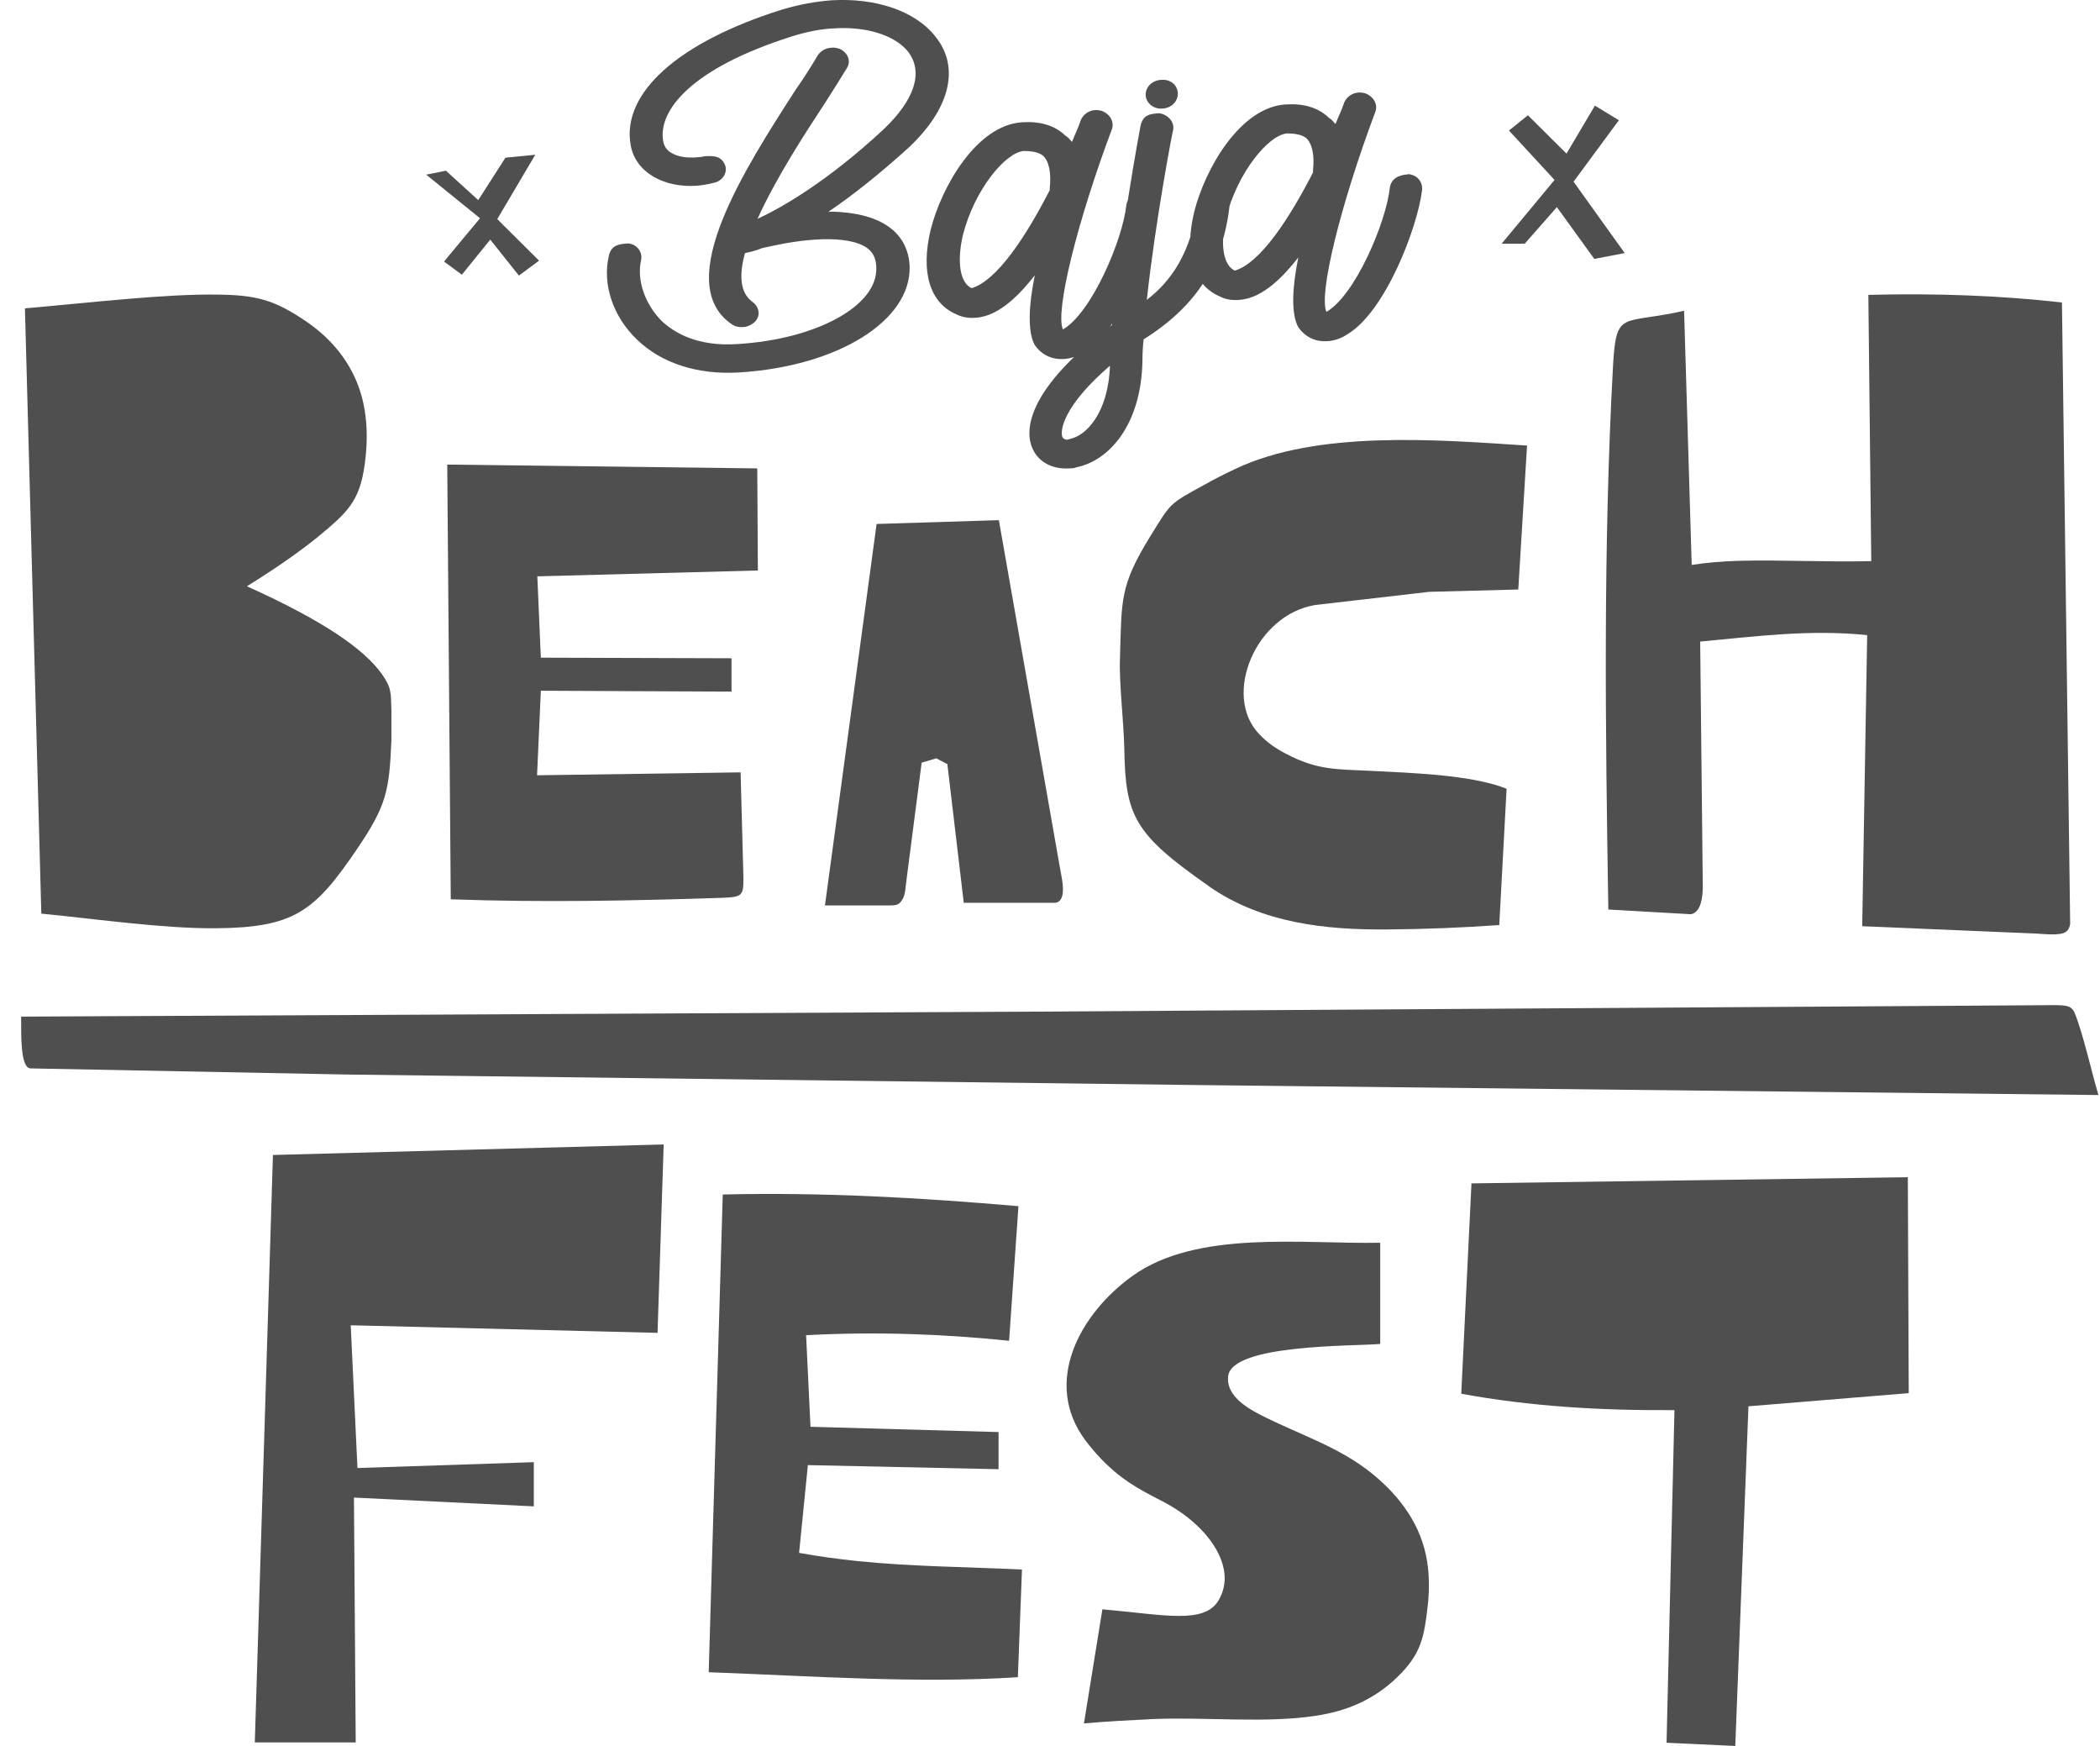 <svg width="77" height="64" viewBox="0 0 77 64" fill="none" xmlns="http://www.w3.org/2000/svg">
<g clip-path="url(#clip0_5454_7423)">
<path fill-rule="evenodd" clip-rule="evenodd" d="M0.914 11.303C3.37 11.089 6.072 10.767 8.013 10.799C9.386 10.821 10.04 10.981 11.198 11.764C11.992 12.3 12.592 12.965 12.978 13.77C13.407 14.66 13.547 15.732 13.375 17.008C13.193 18.381 12.732 18.788 11.659 19.678C10.93 20.268 10.04 20.88 9.053 21.491C11.863 22.756 13.332 23.786 13.986 24.686C14.362 25.212 14.33 25.394 14.351 26.016C14.351 26.392 14.351 26.778 14.351 27.142C14.276 29.008 14.158 29.544 13.107 31.099C11.531 33.426 10.78 34.005 7.895 34.027C5.976 34.038 3.692 33.705 1.515 33.491L0.914 11.303Z" fill="#4F4F4F"/>
<path fill-rule="evenodd" clip-rule="evenodd" d="M16.421 17.03L27.767 17.17L27.788 20.912L19.702 21.127L19.831 24.108L26.823 24.13V25.352L19.831 25.32L19.692 28.419L27.155 28.312L27.252 31.904C27.273 32.837 27.295 32.88 26.458 32.912C23.102 33.02 19.928 33.084 16.528 32.966L16.399 17.03H16.421Z" fill="#4F4F4F"/>
<path fill-rule="evenodd" clip-rule="evenodd" d="M30.244 33.223L32.142 19.207L36.625 19.067L38.845 31.7C38.898 32.022 39.027 32.515 38.952 32.826C38.909 32.987 38.834 33.073 38.694 33.094H35.338L34.737 28.011L34.33 27.797L33.794 27.957L33.225 32.354C33.204 32.537 33.193 32.794 33.097 32.955C32.957 33.212 32.818 33.18 32.582 33.191H30.233L30.244 33.223Z" fill="#4F4F4F"/>
<path fill-rule="evenodd" clip-rule="evenodd" d="M44.335 32.494C46.276 33.845 48.614 34.092 50.898 34.07C52.26 34.06 53.611 34.006 54.973 33.909L55.242 28.912C53.955 28.397 51.724 28.333 50.287 28.258C49.022 28.194 48.303 28.247 47.123 27.614C46.748 27.422 46.426 27.186 46.158 26.896C44.818 25.48 46.04 22.531 48.228 22.177L52.4 21.695L55.67 21.609L55.992 16.333C52.732 16.119 48.303 15.754 45.29 17.191C44.904 17.373 44.518 17.566 44.142 17.781C42.866 18.478 42.941 18.424 42.191 19.636C41.054 21.48 41.129 21.952 41.065 24.172C41.032 25.052 41.204 26.446 41.225 27.464C41.268 29.92 41.59 30.574 44.325 32.483" fill="#4F4F4F"/>
<path fill-rule="evenodd" clip-rule="evenodd" d="M61.75 11.399L62.029 20.708C62.576 20.622 63.144 20.579 63.723 20.558C65.332 20.515 66.972 20.611 68.613 20.568L68.506 10.809C70.962 10.745 73.332 10.831 75.605 11.088L75.906 33.877C75.884 34.005 75.83 34.102 75.755 34.155C75.541 34.316 74.908 34.23 74.629 34.22L68.281 33.952L68.463 23.281C66.34 23.067 64.442 23.324 62.34 23.517L62.436 32.579C62.415 33.179 62.254 33.469 61.997 33.512L58.972 33.34C58.865 26.724 58.779 20.096 59.144 13.415C59.262 11.324 59.466 11.914 61.761 11.389" fill="#4F4F4F"/>
<path fill-rule="evenodd" clip-rule="evenodd" d="M76.946 40.151C76.689 39.293 76.389 37.92 76.078 37.148C75.949 36.826 75.745 36.837 74.887 36.848L37.804 37.084L0.775 37.266C0.775 38.017 0.753 39.142 1.118 39.164L12.742 39.389L43.96 39.775L76.946 40.14V40.151Z" fill="#4F4F4F"/>
<path fill-rule="evenodd" clip-rule="evenodd" d="M10.008 42.338L24.335 41.952L24.11 48.858L12.86 48.58L13.107 53.813L19.573 53.598V55.218L12.978 54.896L13.043 63.872H9.343L10.008 42.338Z" fill="#4F4F4F"/>
<path fill-rule="evenodd" clip-rule="evenodd" d="M26.501 43.786C30.19 43.7 33.783 43.904 37.343 44.215L37 49.148C34.608 48.902 32.142 48.805 29.557 48.944L29.718 52.301L36.614 52.494V53.856L29.622 53.706L29.3 56.923C30.008 57.052 30.726 57.148 31.434 57.223C33.407 57.427 35.488 57.438 37.472 57.534L37.322 61.481C33.632 61.717 29.793 61.438 25.986 61.298L26.501 43.786Z" fill="#4F4F4F"/>
<path fill-rule="evenodd" clip-rule="evenodd" d="M53.933 43.379L69.954 43.153L69.987 51.068L64.11 51.55L63.627 64.001L61.107 63.883L61.397 51.69C58.694 51.711 56.067 51.55 53.579 51.089L53.954 43.379H53.933Z" fill="#4F4F4F"/>
<path fill-rule="evenodd" clip-rule="evenodd" d="M50.598 45.555C47.767 45.609 43.874 45.072 41.515 46.778C39.606 48.15 38.201 50.67 39.809 52.815C39.981 53.04 40.153 53.244 40.346 53.448C41.075 54.209 41.665 54.542 42.566 55.003C43.091 55.271 43.52 55.571 43.874 55.904C44.603 56.579 45.257 57.662 44.689 58.649C44.163 59.56 42.662 59.185 40.421 58.992L39.745 63.174C40.592 63.099 41.45 63.056 42.308 63.013C44.228 62.938 46.426 63.174 48.239 62.895C49.386 62.724 50.373 62.306 51.22 61.491C52.11 60.633 52.217 60.043 52.356 58.81C52.41 58.273 52.41 57.737 52.324 57.212C52.11 55.914 51.359 54.885 50.362 54.059C49.118 53.029 47.606 52.579 46.212 51.861C45.557 51.528 44.957 51.078 45.032 50.445C45.171 49.265 49.622 49.351 50.608 49.265V45.555H50.598Z" fill="#4F4F4F"/>
<path d="M41.965 7.035C41.621 7.057 41.353 7.186 41.3 7.518C41.16 8.805 40.023 11.475 38.973 12.076C38.683 11.411 39.498 8.129 40.764 4.751C40.871 4.483 40.71 4.183 40.399 4.065C40.324 4.043 40.249 4.033 40.174 4.033C39.927 4.043 39.712 4.194 39.627 4.408C39.541 4.676 39.412 4.934 39.305 5.202C39.23 5.116 39.166 5.03 39.069 4.976C38.683 4.601 38.147 4.44 37.493 4.483H37.471C35.809 4.59 34.522 6.842 34.125 8.419C33.75 9.974 34.093 11.1 35.058 11.518C35.294 11.636 35.53 11.668 35.777 11.647C36.678 11.593 37.471 10.692 37.943 10.092C37.718 11.185 37.675 12.14 37.932 12.633C38.179 12.998 38.554 13.191 39.016 13.159C39.209 13.148 39.477 13.084 39.734 12.912C41.139 12.086 42.318 8.987 42.479 7.625C42.511 7.314 42.297 7.068 41.954 7.035M38.501 6.95C37.621 8.665 36.56 10.285 35.627 10.563C35.198 10.37 35.08 9.598 35.305 8.623C35.723 6.96 36.871 5.577 37.546 5.534C38.018 5.534 38.19 5.663 38.243 5.706C38.458 5.909 38.554 6.306 38.49 6.907V6.95H38.501ZM42.629 3.979C42.973 3.958 43.198 3.7 43.187 3.411C43.166 3.1 42.908 2.896 42.565 2.928C42.243 2.95 41.997 3.186 42.007 3.497C42.029 3.786 42.308 4.011 42.629 3.979ZM44.603 6.864C44.238 6.885 43.991 6.95 43.938 7.346C43.691 9.309 42.898 10.338 42.05 10.992C42.361 8.118 42.994 4.805 43.016 4.762C43.069 4.472 42.833 4.204 42.511 4.151C42.168 4.172 41.922 4.204 41.825 4.59C41.782 4.794 41.032 8.848 40.774 11.915C37.289 14.531 37.654 16.054 37.879 16.483C38.104 16.955 38.608 17.212 39.23 17.169C39.305 17.169 39.38 17.169 39.477 17.127C40.645 16.891 41.836 15.604 41.889 13.255C41.889 13.009 41.9 12.719 41.932 12.44C43.948 11.175 44.86 9.609 45.096 7.454C45.15 7.143 44.914 6.896 44.592 6.864M39.144 16.119C39.026 16.119 38.994 16.065 38.962 16.043C38.844 15.786 39.005 14.864 40.699 13.405C40.635 15.175 39.798 15.979 39.241 16.086L39.144 16.119ZM51.627 6.392C51.284 6.413 51.016 6.542 50.962 6.875C50.822 8.161 49.686 10.832 48.635 11.432C48.345 10.767 49.16 7.486 50.426 4.108C50.533 3.84 50.372 3.539 50.061 3.421C49.986 3.4 49.911 3.389 49.836 3.389C49.589 3.4 49.375 3.55 49.289 3.754C49.203 4.022 49.074 4.279 48.967 4.547C48.892 4.462 48.828 4.376 48.731 4.322C48.345 3.947 47.809 3.786 47.155 3.829H47.133C45.471 3.936 44.184 6.188 43.788 7.765C43.412 9.32 43.755 10.446 44.721 10.864C44.946 10.982 45.192 11.014 45.439 10.992C46.34 10.939 47.133 10.038 47.605 9.438C47.38 10.531 47.337 11.486 47.595 11.979C47.841 12.344 48.217 12.537 48.678 12.505C48.871 12.494 49.139 12.43 49.396 12.258C50.801 11.432 51.981 8.322 52.142 6.971C52.174 6.66 51.959 6.403 51.616 6.381M48.152 6.306C47.273 8.022 46.211 9.641 45.278 9.92C44.849 9.727 44.731 8.955 44.956 7.979C45.375 6.317 46.522 4.934 47.198 4.891C47.67 4.891 47.841 5.019 47.895 5.062C48.109 5.266 48.206 5.663 48.142 6.263V6.306H48.152Z" fill="#4F4F4F"/>
<path d="M22.329 9.362C22.072 10.413 22.479 11.614 23.359 12.451C24.259 13.319 25.589 13.748 27.112 13.652C30.726 13.427 33.407 11.754 33.353 9.77C33.332 9.073 32.956 7.872 30.651 7.764C30.554 7.754 30.479 7.764 30.372 7.764C31.262 7.164 32.259 6.37 33.3 5.427C34.833 4 35.209 2.478 34.308 1.352C33.568 0.397 32.109 -0.085 30.49 0.011C29.889 0.054 29.278 0.172 28.667 0.354C24.871 1.545 22.79 3.411 23.123 5.309C23.294 6.327 24.356 6.885 25.525 6.81C25.718 6.799 25.954 6.756 26.168 6.703C26.49 6.638 26.672 6.349 26.597 6.081C26.468 5.727 26.2 5.706 25.846 5.727C25.718 5.759 25.621 5.759 25.503 5.77C25.182 5.791 24.881 5.748 24.667 5.63C24.463 5.534 24.345 5.373 24.313 5.148C24.141 4.075 25.289 2.51 29.085 1.319C29.6 1.159 30.115 1.062 30.565 1.041C31.863 0.955 32.86 1.341 33.3 1.899C33.868 2.649 33.535 3.657 32.41 4.73C30.361 6.638 28.678 7.604 27.777 8.022C28.452 6.521 29.546 4.848 30.243 3.786C30.587 3.25 30.855 2.821 31.058 2.488C31.219 2.22 31.069 1.92 30.79 1.791C30.694 1.759 30.587 1.738 30.49 1.748C30.265 1.759 30.072 1.877 29.965 2.059C29.782 2.37 29.514 2.81 29.171 3.293C27.359 6.113 24.613 10.338 26.812 11.872C26.94 11.968 27.09 12 27.241 11.99C27.391 11.99 27.562 11.904 27.68 11.797C27.895 11.572 27.841 11.261 27.605 11.078C27.133 10.746 27.09 10.092 27.316 9.277C27.487 9.244 27.712 9.191 27.948 9.094C28.42 8.987 29.16 8.826 29.9 8.783C30.544 8.74 31.23 8.783 31.659 9.008C31.863 9.116 32.131 9.319 32.131 9.823C32.174 11.218 29.922 12.44 27.037 12.612C25.568 12.708 24.731 12.204 24.259 11.764C23.648 11.143 23.337 10.274 23.509 9.523C23.562 9.244 23.369 8.966 23.048 8.923C22.704 8.944 22.426 8.976 22.329 9.352" fill="#4F4F4F"/>
<path fill-rule="evenodd" clip-rule="evenodd" d="M55.327 4.784L57 6.596L55.059 8.934H55.906L57.085 7.593L58.458 9.491L59.573 9.277L57.697 6.66L59.359 4.408L58.48 3.872L57.439 5.631L56.024 4.226L55.316 4.794L55.327 4.784Z" fill="#4F4F4F"/>
<path fill-rule="evenodd" clip-rule="evenodd" d="M16.356 6.263L17.536 7.335L18.533 5.78L19.627 5.673L18.233 8.032L19.766 9.555L19.026 10.102L17.976 8.783L16.935 10.07L16.281 9.587L17.6 8L15.627 6.402L16.378 6.252L16.356 6.263Z" fill="#4F4F4F"/>
</g>
<defs>
<clipPath id="clip0_5454_7423">
<rect width="76.172" height="64" fill="white" transform="translate(0.774)"/>
</clipPath>
</defs>
</svg>
